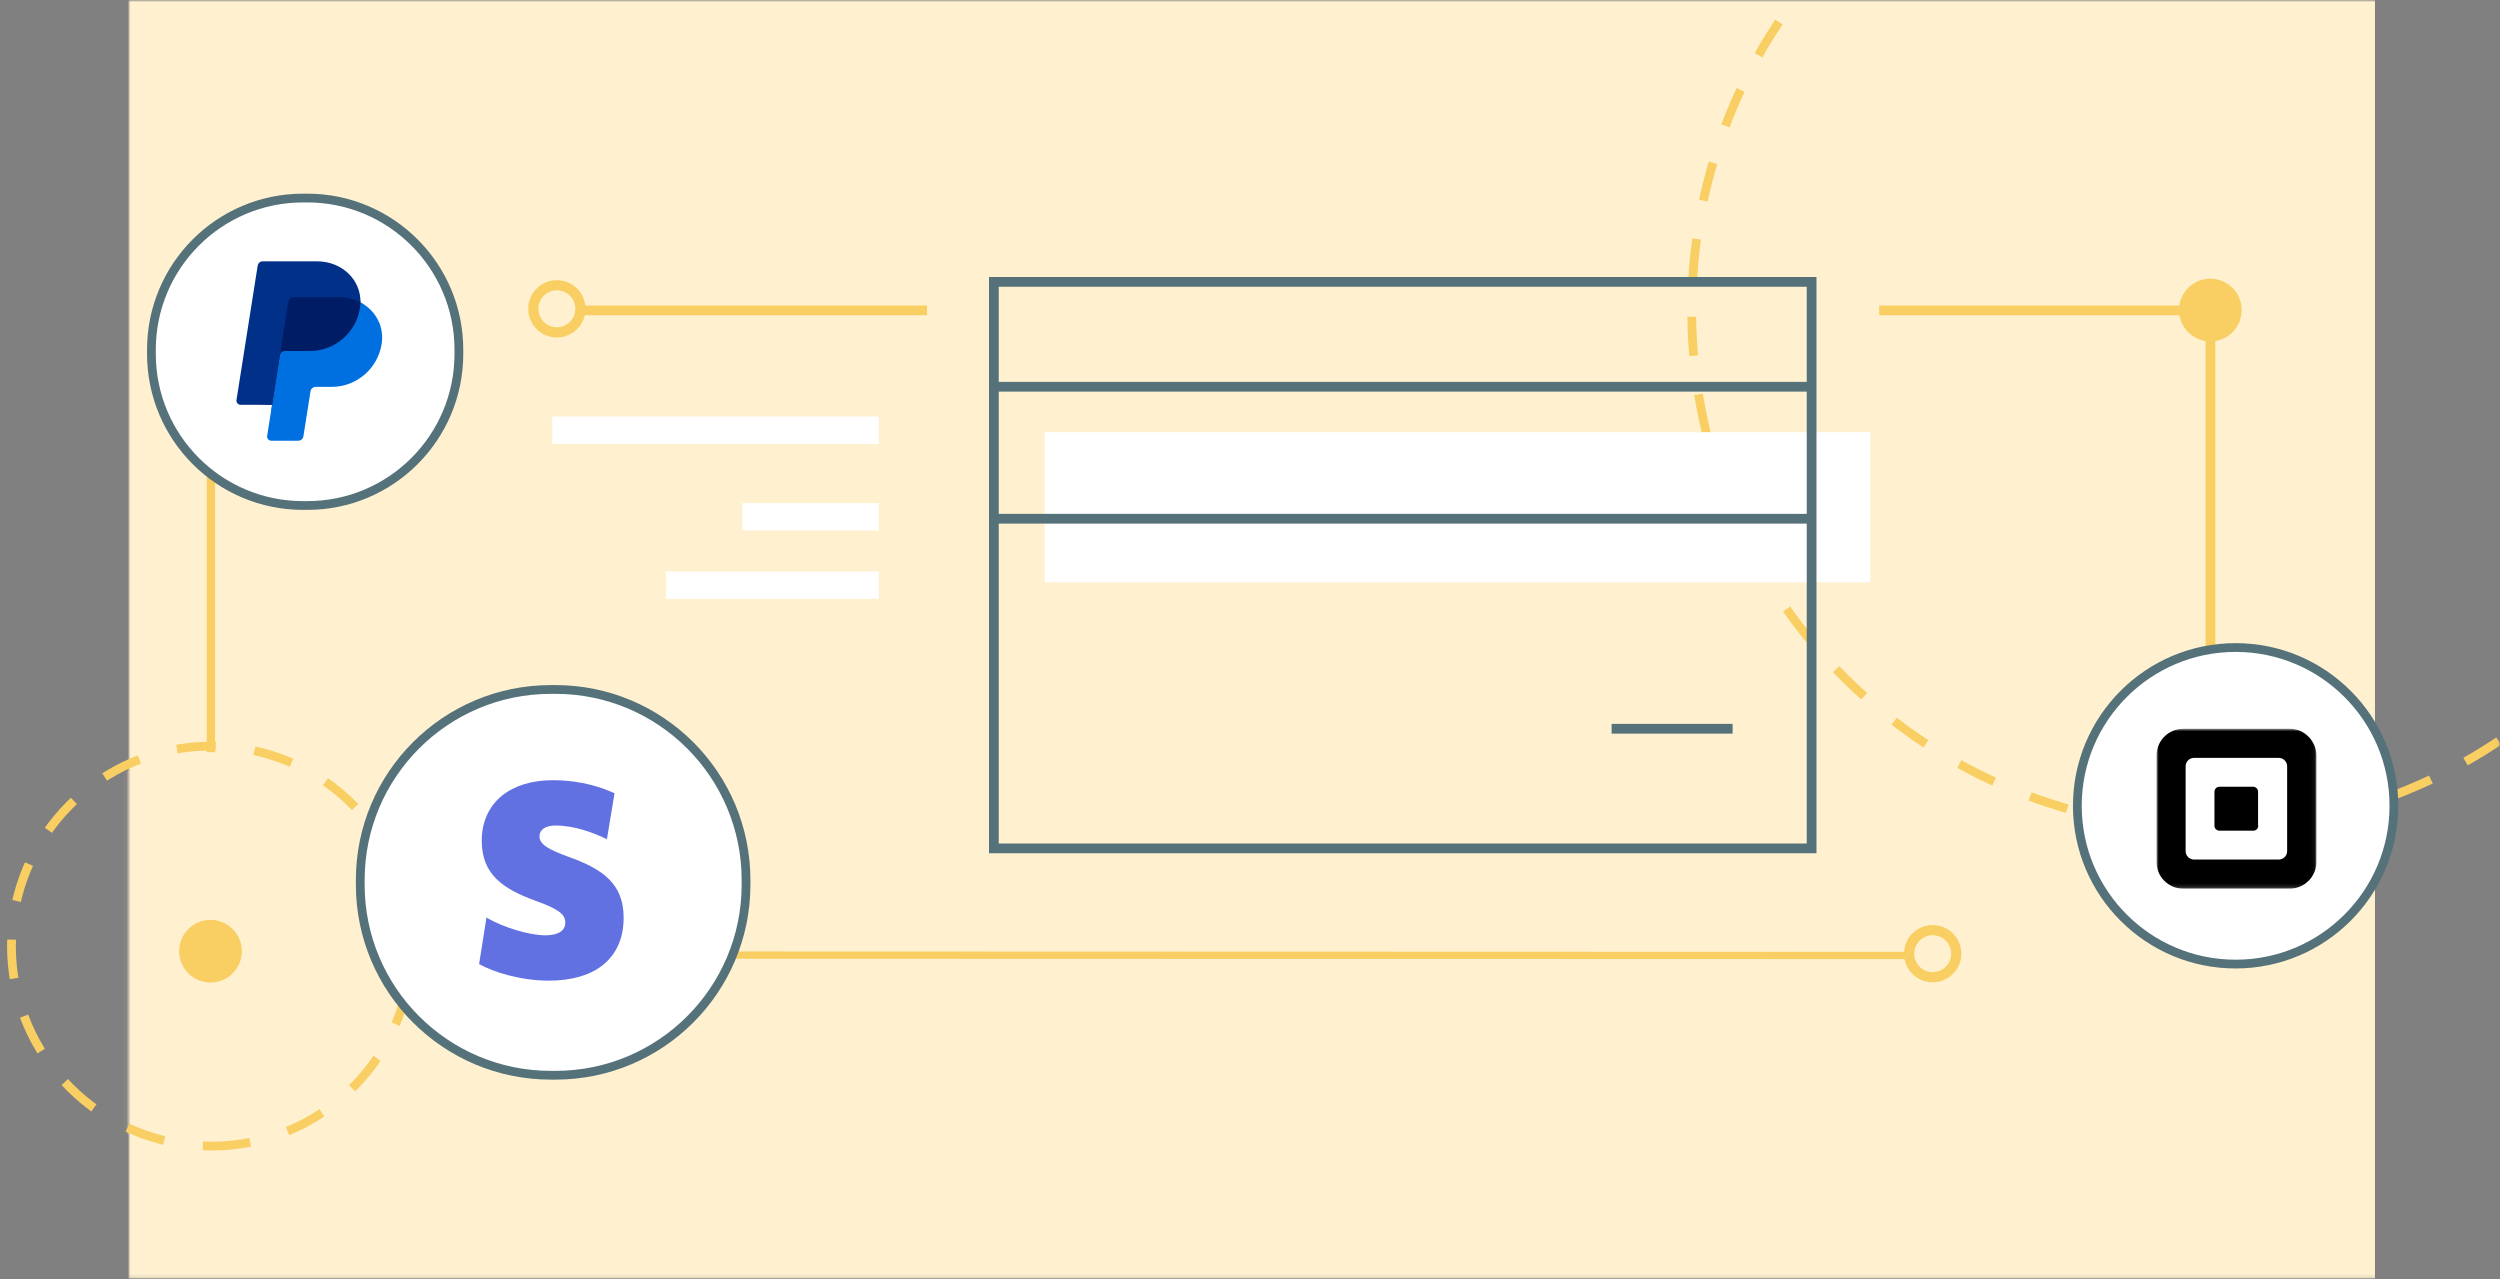 <svg width="641" height="328" viewBox="0 0 641 328" fill="none" xmlns="http://www.w3.org/2000/svg">
<rect x="0" y="0" width="641" height="328" fill="#808080" stroke="none"/>
<mask id="mask0_837_62" style="mask-type:luminance" maskUnits="userSpaceOnUse" x="0" y="0" width="641" height="328">
<path d="M640.938 0H0.938V328H640.938V0Z" fill="white"/>
</mask>
<g mask="url(#mask0_837_62)">
<mask id="mask1_837_62" style="mask-type:luminance" maskUnits="userSpaceOnUse" x="32" y="-1" width="611" height="329">
<path d="M642.938 -0.144H32.938V327.856H642.938V-0.144Z" fill="white"/>
</mask>
<g mask="url(#mask1_837_62)">
<path d="M593.473 180.083H593.723V179.833V71.609V71.359H593.473H148.52H148.27V71.609V71.612V71.613V71.615V71.616V71.618V71.619V71.621V71.622V71.623V71.625V71.626V71.629V71.63V71.632V71.633V71.634V71.635V71.636V71.638V71.639V71.641V71.642V71.645V71.646V71.648V71.649V71.651V71.652V71.654V71.655V71.656V71.657V71.659V71.661V71.662V71.664V71.665V71.667V71.668V71.67V71.671V71.673V71.674V71.677V71.678V71.679V71.68V71.681V71.683V71.684V71.686V71.687V71.689V71.691V71.693V71.694V71.696V71.697V71.699V71.701V71.702V71.704V71.705V71.707V71.709V71.711V71.712V71.714V71.715V71.716V71.717V71.718V71.72V71.721V71.724V71.726V71.727V71.729V71.73V71.731V71.732V71.733V71.735V71.736V71.738V71.74V71.742V71.744V71.745V71.747V71.748V71.75V71.752V71.753V71.755V71.757V71.759V71.761V71.762V71.764V71.765V71.767V71.769V71.77V71.772V71.773V71.776V71.777V71.778V71.779V71.781V71.783V71.784V71.786V71.788V71.789V71.791V71.793V71.795V71.797V71.798V71.8V71.802V71.804V71.805V71.807V71.809V71.811V71.813V71.815V71.816V71.818V71.82V71.822V71.823V71.825V71.828V71.83V71.831V71.833V71.835V71.837V71.838V71.839V71.84V71.842V71.844V71.846V71.848V71.85V71.852V71.854V71.856V71.857V71.859V71.861V71.863V71.865V71.868V71.87V71.871V71.872V71.873V71.875V71.877V71.879V71.881V71.883V71.885V71.888V71.89V71.892V71.894V71.896V71.898V71.9V71.902V71.904V71.906V71.909V71.911V71.913V71.915V71.917V71.919V71.92V71.922V71.924V71.926V71.928V71.931V71.933V71.934V71.936V71.938V71.939V71.94V71.942V71.943V71.945V71.947V71.949V71.95V71.953V71.955V71.957V71.958V71.96V71.962V71.963V71.965V71.966V71.967V71.969V71.97V71.972V71.973V71.975V71.977V71.978V71.981V71.983V71.984V71.986V71.987V71.989V71.991V71.992V71.994V71.995V71.997V71.998V72V72.001V72.003V72.004V72.006V72.007V72.01V72.011V72.013V72.014V72.016V72.017V72.019V72.02V72.022V72.023V72.025V72.026V72.028V72.03V72.032V72.033V72.035V72.037V72.039V72.04V72.043V72.045V72.047V72.049V72.051V72.053V72.055V72.057V72.059V72.061V72.063V72.065V72.067V72.069V72.07V72.072V72.074V72.075V72.077V72.079V72.08V72.082V72.084V72.085V72.088V72.09V72.092V72.094V72.096V72.097V72.098V72.1V72.102V72.104V72.105V72.107V72.108V72.11V72.112V72.114V72.116V72.118V72.12V72.121V72.123V72.125V72.127V72.129V72.131V72.132V72.134V72.136V72.138V72.14V72.142V72.144V72.145V72.147V72.148V72.15V72.152V72.154V72.156V72.157V72.159V72.16V72.162V72.164V72.166V72.167V72.168V72.17V72.172V72.174V72.177V72.178V72.18V72.182V72.184V72.185V72.187V72.189V72.191V72.193V72.195V72.197V72.199V72.201V72.203V72.204V72.206V72.207V72.209V72.211V72.213V72.215V72.216V72.218V72.22V72.222V72.223V72.225V72.226V72.228V72.229V72.23V72.231V72.233V72.234V72.236V72.238V72.239V72.242V72.244V72.246V72.247V72.248V72.249V72.251V72.253V72.254V72.256V72.258V72.26V72.262V72.264V72.267V72.269V72.271V72.273V72.275V72.277V72.279V72.281V72.283V72.285V72.288V72.29V72.291V72.293V72.295V72.297V72.298V72.299V72.3V72.302V72.305V72.307V72.308V72.31V72.312V72.313V72.315V72.317V72.319V72.32V72.321V72.323V72.325V72.326V72.328V72.329V72.331V72.333V72.334V72.336V72.338V72.34V72.342V72.343V72.345V72.346V72.348V72.35V72.351V72.352V72.353V72.354V72.356V72.358V72.36V72.361V72.363V72.365V72.366V72.367V72.368V72.369V72.371V72.373V72.375V72.376V72.378V72.379V72.381V72.382V72.384V72.385V72.387V72.388V72.389V72.391V72.392V72.394V72.395V72.397V72.398V72.4V72.401V72.403V72.404V72.407V72.408V72.41V72.411V72.412V72.413V72.414V72.415V72.417V72.418V72.421V72.422V72.424V72.425V72.427V72.428V72.43V72.431V72.433V72.434V72.436V72.438V72.44V72.441V72.443V72.444V72.446V72.447V72.449V72.45V72.453V72.454V72.456V72.457V72.459V72.46V72.462V72.464V72.465V72.467V72.469V72.471V72.472V72.474V72.475V72.477V72.478V72.48V72.482V72.483V72.486V72.487V72.489V72.491V72.492V72.494V72.495V72.497V72.499V72.5V72.501V72.502V72.505V72.506V72.508V72.51V72.511V72.513V72.515V72.516V72.517V72.518V72.52V72.523V72.524V72.526V72.528V72.53V72.531V72.533V72.535V72.537V72.54V72.542V72.543V72.545V72.547V72.549V72.551V72.553V72.555V72.557V72.559V72.562V72.564V72.566V72.568V72.57V72.571V72.573V72.575V72.577V72.579V72.581V72.582V72.584V72.585V72.587V72.589V72.59V72.592V72.594V72.595V72.597V72.598V72.6V72.602V72.603V72.605V72.606V72.609V72.611V72.612V72.614V72.615V72.617V72.619V72.621V72.622V72.624V72.625V72.627V72.629V72.631V72.633V72.635V72.637V72.639V72.641V72.643V72.645V72.647V72.65V72.652V72.654V72.656V72.657V72.659V72.661V72.663V72.665V72.667V72.669V72.671V72.673V72.674V72.676V72.678V72.68V72.931H148.52H592.152V179.833V180.083H592.402H593.473Z" fill="#F9CE62" stroke="#F9CE62" stroke-width="0.5"/>
<path d="M135.444 72.102C135.447 73.983 136.196 75.787 137.526 77.117C138.856 78.447 140.659 79.196 142.54 79.199L142.541 78.949V79.199C143.944 79.199 145.316 78.783 146.483 78.003C147.65 77.223 148.56 76.115 149.097 74.818C149.634 73.521 149.775 72.094 149.501 70.717C149.227 69.341 148.551 68.076 147.559 67.084C146.566 66.091 145.302 65.415 143.925 65.141C142.549 64.867 141.122 65.008 139.825 65.545C138.528 66.082 137.42 66.992 136.64 68.159C135.861 69.326 135.444 70.698 135.444 72.102ZM138.392 74.874C137.844 74.054 137.552 73.089 137.551 72.102C137.554 70.78 138.081 69.512 139.016 68.577C139.951 67.641 141.219 67.115 142.541 67.112C143.528 67.112 144.492 67.405 145.313 67.953C146.133 68.501 146.773 69.281 147.15 70.192C147.528 71.104 147.627 72.107 147.434 73.075C147.242 74.043 146.767 74.932 146.069 75.63C145.371 76.328 144.482 76.803 143.514 76.996C142.546 77.188 141.543 77.09 140.631 76.712C139.72 76.334 138.941 75.695 138.392 74.874Z" fill="#F9CE62" stroke="#F9CE62" stroke-width="0.5"/>
<path d="M582.491 102.255C586.929 102.255 590.527 98.657 590.527 94.219C590.527 89.781 586.929 86.183 582.491 86.183C578.053 86.183 574.455 89.781 574.455 94.219C574.455 98.657 578.053 102.255 582.491 102.255Z" fill="#F9CE62"/>
<path d="M608.938 -0.144H32.938V327.856H608.938V-0.144Z" fill="#FFF1D0"/>
<path d="M264.338 124.128L262.355 123.863L261.825 127.827L263.807 128.093L264.338 124.128Z" fill="#FFF1D0"/>
<path d="M135.687 79.181L135.688 79.181C135.69 81.063 136.439 82.866 137.769 84.196C139.099 85.526 140.902 86.275 142.784 86.278C144.188 86.278 145.56 85.862 146.727 85.082C147.894 84.302 148.803 83.194 149.34 81.897C149.877 80.6 150.018 79.173 149.744 77.796C149.47 76.42 148.794 75.155 147.802 74.163C146.81 73.17 145.545 72.494 144.168 72.22C142.792 71.947 141.365 72.087 140.068 72.624C138.772 73.161 137.663 74.071 136.883 75.238C136.104 76.405 135.688 77.777 135.687 79.181ZM138.636 81.953C138.087 81.133 137.795 80.168 137.795 79.181C137.797 77.859 138.324 76.591 139.259 75.656C140.194 74.721 141.462 74.194 142.784 74.191C143.771 74.191 144.735 74.484 145.556 75.032C146.376 75.581 147.016 76.36 147.393 77.272C147.771 78.183 147.87 79.186 147.677 80.154C147.485 81.122 147.01 82.011 146.312 82.709C145.614 83.407 144.725 83.882 143.757 84.075C142.789 84.267 141.786 84.169 140.875 83.791C139.963 83.413 139.184 82.774 138.636 81.953Z" fill="#F9CE62"/>
<path d="M142.784 86.278C140.902 86.275 139.099 85.526 137.769 84.196C136.439 82.866 135.69 81.063 135.688 79.181L135.687 79.181C135.688 77.777 136.104 76.405 136.883 75.238C137.663 74.071 138.772 73.161 140.068 72.624C141.365 72.087 142.792 71.947 144.168 72.22C145.545 72.494 146.81 73.17 147.802 74.163C148.794 75.155 149.47 76.42 149.744 77.796C150.018 79.173 149.877 80.6 149.34 81.897C148.803 83.194 147.894 84.302 146.727 85.082C145.56 85.862 144.188 86.278 142.784 86.278ZM142.784 86.278V86.028M138.636 81.953C138.087 81.133 137.795 80.168 137.795 79.181C137.797 77.859 138.324 76.591 139.259 75.656C140.194 74.721 141.462 74.194 142.784 74.191C143.771 74.191 144.735 74.484 145.556 75.032C146.376 75.581 147.016 76.36 147.393 77.272C147.771 78.183 147.87 79.186 147.677 80.154C147.485 81.122 147.01 82.011 146.312 82.709C145.614 83.407 144.725 83.882 143.757 84.075C142.789 84.267 141.786 84.169 140.875 83.791C139.963 83.413 139.184 82.774 138.636 81.953Z" stroke="#F9CE62" stroke-width="0.5"/>
<path d="M489.846 244.992V244.982L489.845 244.972C489.834 244.842 489.834 244.711 489.845 244.58L489.867 244.31H489.596L54.892 244.167V59.855V59.605H54.642H53.508H53.258V59.855V245.281V245.531H53.508L489.63 245.675H489.922L489.877 245.386C489.856 245.255 489.846 245.124 489.846 244.992Z" fill="#F9CE62" stroke="#F9CE62" stroke-width="0.5"/>
<path d="M502.634 244.522V244.521C502.631 242.64 501.883 240.837 500.553 239.507C499.222 238.176 497.419 237.428 495.538 237.425C494.134 237.425 492.762 237.841 491.595 238.621C490.428 239.401 489.519 240.509 488.982 241.806C488.444 243.103 488.304 244.53 488.578 245.906C488.852 247.283 489.527 248.547 490.52 249.54C491.512 250.533 492.777 251.209 494.153 251.483C495.53 251.756 496.957 251.616 498.253 251.079C499.55 250.541 500.658 249.632 501.438 248.465C502.218 247.298 502.634 245.925 502.634 244.522ZM495.537 249.511C494.551 249.511 493.586 249.219 492.766 248.671C491.945 248.122 491.306 247.343 490.928 246.431C490.551 245.52 490.452 244.516 490.644 243.548C490.837 242.58 491.312 241.691 492.01 240.993C492.708 240.296 493.597 239.82 494.564 239.628C495.532 239.435 496.535 239.534 497.447 239.912C498.359 240.289 499.138 240.929 499.686 241.75C500.234 242.57 500.527 243.535 500.527 244.522C500.524 245.844 499.998 247.112 499.063 248.047C498.127 248.982 496.86 249.509 495.537 249.511Z" fill="#F9CE62"/>
<path d="M495.538 237.425C497.419 237.428 499.222 238.176 500.553 239.507C501.883 240.837 502.631 242.64 502.634 244.521V244.522C502.634 245.925 502.218 247.298 501.438 248.465C500.658 249.632 499.55 250.541 498.253 251.079C496.957 251.616 495.53 251.756 494.153 251.483C492.777 251.209 491.512 250.533 490.52 249.54C489.527 248.547 488.852 247.283 488.578 245.906C488.304 244.53 488.444 243.103 488.982 241.806C489.519 240.509 490.428 239.401 491.595 238.621C492.762 237.841 494.134 237.425 495.538 237.425ZM495.538 237.425V237.675M495.537 249.511C494.551 249.511 493.586 249.219 492.766 248.671C491.945 248.122 491.306 247.343 490.928 246.431C490.551 245.52 490.452 244.516 490.644 243.548C490.837 242.58 491.312 241.691 492.01 240.993C492.708 240.296 493.597 239.82 494.564 239.628C495.532 239.435 496.535 239.534 497.447 239.912C498.359 240.289 499.138 240.929 499.686 241.75C500.234 242.57 500.527 243.535 500.527 244.522C500.524 245.844 499.998 247.112 499.063 248.047C498.127 248.982 496.86 249.509 495.537 249.511Z" stroke="#F9CE62" stroke-width="0.5"/>
<path d="M555.167 211.971C628.326 218.358 692.81 164.224 699.198 91.058C705.585 17.894 651.457 -46.596 578.298 -52.982C505.14 -59.369 440.655 -5.235 434.268 67.93C427.88 141.095 482.009 205.584 555.167 211.971Z" stroke="#F9CE62" stroke-width="2.25" stroke-miterlimit="10" stroke-dasharray="10 10"/>
<path d="M566.73 87.53C571.168 87.53 574.766 83.932 574.766 79.493C574.766 75.055 571.168 71.457 566.73 71.457C562.292 71.457 558.694 75.055 558.694 79.493C558.694 83.932 562.292 87.53 566.73 87.53Z" fill="#F9CE62"/>
<path d="M54.216 295.421C82.536 295.421 105.495 272.461 105.495 244.138C105.495 215.815 82.536 192.855 54.216 192.855C25.896 192.855 2.938 215.815 2.938 244.138C2.938 272.461 25.896 295.421 54.216 295.421Z" fill="#FFF1D0"/>
<path d="M53.973 251.928C58.411 251.928 62.009 248.33 62.009 243.892C62.009 239.453 58.411 235.855 53.973 235.855C49.535 235.855 45.938 239.453 45.938 243.892C45.938 248.33 49.535 251.928 53.973 251.928Z" fill="#F9CE62"/>
<path d="M149.006 79.579H237.675M566.76 190.644V79.579H481.83" stroke="#F9CE62" stroke-width="2.5"/>
<path d="M613.797 206.609C613.797 184.196 595.627 166.026 573.214 166.026C550.8 166.026 532.631 184.196 532.631 206.609C532.631 229.023 550.8 247.192 573.214 247.192C595.627 247.192 613.797 229.023 613.797 206.609Z" fill="white" stroke="#55727B" stroke-width="2.25"/>
<mask id="mask2_837_62" style="mask-type:luminance" maskUnits="userSpaceOnUse" x="552" y="186" width="42" height="42">
<path d="M593.938 186.855H552.938V227.855H593.938V186.855Z" fill="white"/>
</mask>
<g mask="url(#mask2_837_62)">
<path d="M579.028 211.72C579.028 212.382 578.487 212.984 577.766 212.984H569.049C568.388 212.984 567.786 212.442 567.786 211.72V202.99C567.786 202.328 568.328 201.726 569.049 201.726H577.706C578.367 201.726 578.968 202.268 578.968 202.99V211.72H579.028ZM586.423 218.222C586.423 219.426 585.461 220.389 584.259 220.389H562.556C561.354 220.389 560.392 219.426 560.392 218.222V196.488C560.392 195.284 561.354 194.32 562.556 194.32H584.259C585.461 194.32 586.423 195.284 586.423 196.488V218.222ZM587.084 186.855H559.791C556.003 186.855 552.938 189.925 552.938 193.718V221.052C552.938 224.784 556.003 227.855 559.791 227.855H587.084C590.811 227.855 593.937 224.784 593.937 220.992V193.718C593.877 189.925 590.811 186.855 587.084 186.855Z" fill="black"/>
</g>
<path d="M141.612 110.304H225.319" stroke="white" stroke-width="7"/>
<path d="M190.353 132.494H225.318" stroke="white" stroke-width="7"/>
<path d="M170.751 150.037H225.319" stroke="white" stroke-width="7"/>
</g>
<path d="M267.854 110.816H479.553V149.307H267.854V110.816Z" fill="white"/>
<path d="M444.243 186.853H413.221M465.051 99.162H254.83M465.051 133.003H254.83M464.496 72.273H254.83V217.526H464.496V72.273Z" stroke="#55727B" stroke-width="2.5"/>
<path d="M78.783 50.779H77.701C56.231 50.779 38.826 68.184 38.826 89.654V90.736C38.826 112.206 56.231 129.611 77.701 129.611H78.783C100.253 129.611 117.658 112.206 117.658 90.736V89.654C117.658 68.184 100.253 50.779 78.783 50.779Z" fill="white" stroke="#55727B" stroke-width="2.25"/>
<path d="M54.216 293.864C82.536 293.864 105.495 270.903 105.495 242.581C105.495 214.258 82.536 191.298 54.216 191.298C25.896 191.298 2.938 214.258 2.938 242.581C2.938 270.903 25.896 293.864 54.216 293.864Z" stroke="#F9CE62" stroke-width="2.25" stroke-miterlimit="10" stroke-dasharray="10 10"/>
<path d="M142.409 176.779H141.244C114.251 176.779 92.369 198.661 92.369 225.654V226.819C92.369 253.812 114.251 275.694 141.244 275.694H142.409C169.402 275.694 191.284 253.812 191.284 226.819V225.654C191.284 198.661 169.402 176.779 142.409 176.779Z" fill="white" stroke="#55727B" stroke-width="2.25"/>
<path d="M145.617 219.633C140.957 217.92 138.326 216.58 138.326 214.494C138.326 212.707 139.829 211.664 142.46 211.664C147.271 211.664 152.232 213.526 155.614 215.165L157.568 203.396C154.863 202.13 149.375 200.044 141.708 200.044C136.297 200.044 131.862 201.46 128.63 204.067C125.322 206.822 123.518 210.77 123.518 215.537C123.518 224.177 128.855 227.901 137.499 231.029C143.061 233.04 144.941 234.381 144.941 236.541C144.941 238.627 143.137 239.818 139.829 239.818C135.77 239.818 129.081 237.807 124.721 235.275L122.842 247.192C126.6 249.278 133.515 251.438 140.731 251.438C146.444 251.438 151.179 250.097 154.412 247.565C158.019 244.734 159.899 240.638 159.899 235.275C159.899 226.486 154.412 222.762 145.617 219.633Z" fill="#6271E2"/>
<path d="M97.359 88.173C96.307 94.167 91.416 98.7 85 98.7H80.925C80.094 98.697 79.257 99.469 79.119 100.316L77.333 111.64C77.231 112.284 76.929 112.498 76.276 112.498H69.728C69.066 112.498 68.909 112.277 69.012 111.623L69.754 103.796L61.888 103.389C61.226 103.389 60.978 103.022 61.081 102.368L66.448 68.335C66.55 67.691 66.952 67.414 67.604 67.414H81.214C87.767 67.414 91.911 71.824 92.42 77.543C96.324 80.182 98.146 83.684 97.359 88.173Z" fill="#001C64"/>
<path d="M71.754 91.117L69.755 103.797L68.5 111.751C68.397 112.405 68.902 112.996 69.564 112.996H76.484C77.136 112.996 77.692 112.521 77.793 111.877L79.616 100.316C79.718 99.672 80.273 99.197 80.925 99.197H85C91.416 99.197 96.861 94.516 97.856 88.174C98.562 83.671 96.296 79.575 92.42 77.543C92.411 78.014 92.37 78.492 92.294 78.974C91.3 85.317 85.855 89.998 79.439 89.998H73.064C72.411 89.998 71.856 90.473 71.754 91.117Z" fill="#0070E0"/>
<path d="M69.754 103.797H61.702C61.04 103.797 60.535 103.206 60.638 102.552L66.068 68.119C66.17 67.475 66.725 67 67.377 67H81.214C87.766 67 92.531 71.768 92.42 77.543C90.789 76.689 88.874 76.199 86.775 76.199H75.239C74.587 76.199 74.032 76.674 73.93 77.318L71.754 91.117L69.754 103.797Z" fill="#003087"/>
</g>
</svg>
